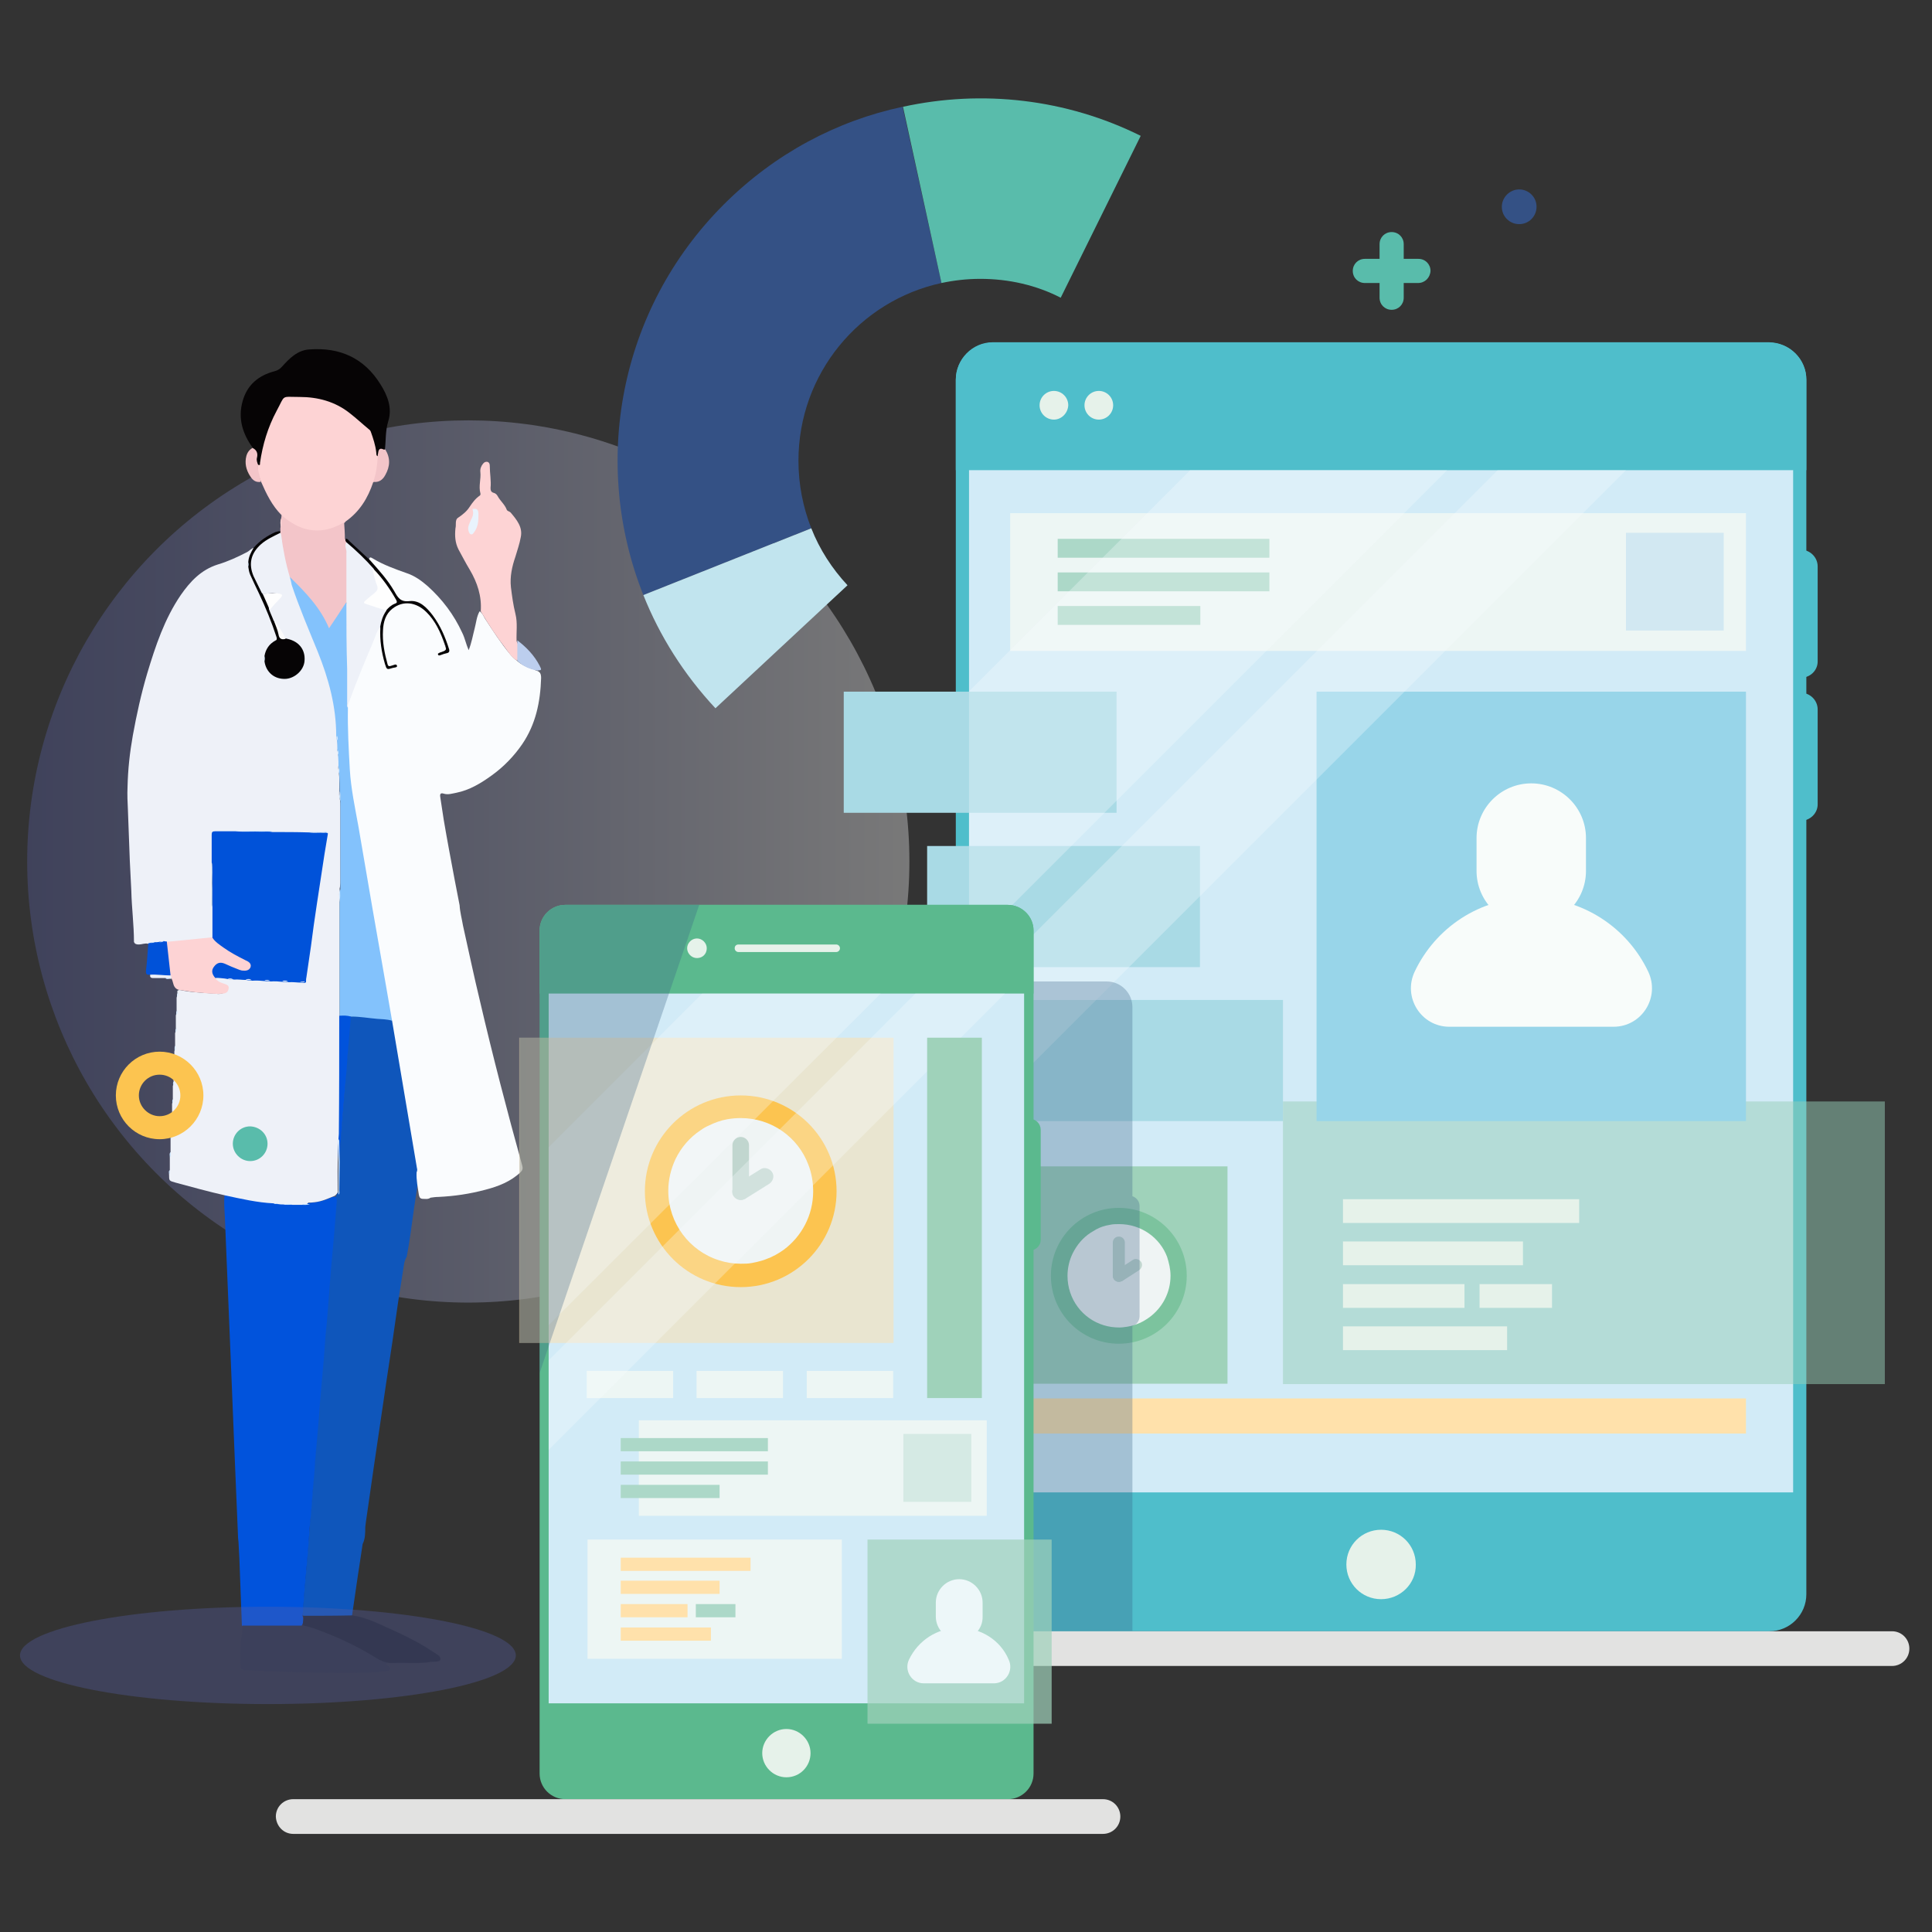 <?xml version="1.0" encoding="UTF-8"?> <!-- Generator: Adobe Illustrator 26.1.0, SVG Export Plug-In . SVG Version: 6.00 Build 0) --> <svg xmlns="http://www.w3.org/2000/svg" xmlns:xlink="http://www.w3.org/1999/xlink" id="Layer_1" x="0px" y="0px" viewBox="0 0 512 512" style="enable-background:new 0 0 512 512;" xml:space="preserve"><rect x="0" y="0" width="512" height="512" fill="#333333" stroke="none"/> <style type="text/css"> .st0{opacity:0.34;fill:url(#SVGID_1_);enable-background:new ;} .st1{fill:#0F56BB;} .st2{fill:#0153DC;} .st3{fill:#2F3133;} .st4{fill:#232526;} .st5{fill:#EEF1F8;} .st6{fill:#FAFCFE;} .st7{fill:#DDEDFD;} .st8{fill:#FDD3D4;} .st9{fill:#060405;} .st10{fill:#F3C5C9;} .st11{fill:#070506;} .st12{fill:#BCCEEE;} .st13{fill:#0052D9;} .st14{fill:#ECF0F8;} .st15{fill:#CDE6FE;} .st16{fill:#83C2FC;} .st17{fill:#FEFEFE;} .st18{fill:#FBFBFB;} .st19{fill:#BCDBFD;} .st20{fill:#E9F3FD;} .st21{opacity:0.34;fill:#575FA8;enable-background:new ;} .st22{fill:#F08789;} .st23{fill:#32388D;} .st24{opacity:0.2;fill:#020203;enable-background:new ;} .st25{fill:#F5ABAE;} .st26{fill:#FFFFFF;} .st27{fill:#212226;} .st28{fill:#444496;} .st29{fill:#A77071;} .st30{fill:#59BCAB;} .st31{fill:#FCC450;} .st32{fill:#345185;} .st33{fill:#C1E4EE;} .st34{fill:#4FBECB;} .st35{fill:#E2E2E1;} .st36{fill:#E6F2EA;} .st37{fill:#D2EBF7;} .st38{fill:#A9DAE5;} .st39{fill:#EDF6F4;} .st40{fill:#D2E8F2;} .st41{fill:#ACD8C8;} .st42{opacity:0.5;fill:#96CEB8;enable-background:new ;} .st43{fill:#9FD2BA;} .st44{fill:#7CC39E;} .st45{fill:#EFF4F4;} .st46{fill:#C1D6CF;} .st47{fill:#98D5E9;} .st48{fill:#F8FCFA;} .st49{fill:#FFE1AB;} .st50{opacity:0.3;fill:#F6FBFD;enable-background:new ;} .st51{opacity:0.3;fill:#385F82;enable-background:new ;} .st52{fill:#5BB98E;} .st53{fill:#D5EAE4;} .st54{opacity:0.5;fill:#FFE1AB;enable-background:new ;} .st55{opacity:0.7;} </style> <linearGradient id="SVGID_1_" gradientUnits="userSpaceOnUse" x1="7.238" y1="228.333" x2="240.989" y2="228.333"> <stop offset="0" style="stop-color:#575FA8"></stop> <stop offset="0.16" style="stop-color:#6C73B3"></stop> <stop offset="0.489" style="stop-color:#A1A6CF"></stop> <stop offset="0.957" style="stop-color:#F7F7FB"></stop> <stop offset="1" style="stop-color:#FFFFFF"></stop> </linearGradient> <ellipse class="st0" cx="124.1" cy="228.3" rx="116.9" ry="116.9"></ellipse> <g> <path class="st1" d="M107.1,334.9c-0.5,3.4-1.1,6.8-1.6,10.2c-1,7-2,14-3.1,21c-1.1,7.5-2.2,14.9-3.3,22.4 c-0.7,4.9-1.4,9.7-2.1,14.6c-0.1,0.5-0.1,1-0.2,1.6c0,1.5,0,3.1-0.7,4.5c-0.4,2.9-0.9,5.8-1.3,8.6c-0.5,3.4-1,6.9-1.5,10.3 c-0.3,0.4-0.8,0.4-1.2,0.4c-3.5,0-7,0-10.5,0c-0.4,0-0.7,0-1.1-0.2c-0.4-0.3-0.4-0.7-0.3-1.1c0.3-4,0.6-7.9,1-11.9 c0.3-4.2,0.7-8.5,1-12.7c0.3-4.3,0.7-8.5,1-12.8c0.3-4.3,0.7-8.5,1-12.8c0.3-4.2,0.7-8.5,1-12.7c0.3-4.1,0.7-8.2,1-12.4 c0.4-5.3,0.8-10.6,1.3-16c0.3-4.3,0.7-8.5,1-12.8c0.1-1.9,0.4-3.7,0.4-5.6c0-0.5,0.3-0.9,0.6-1.3c0.3-0.5,0.2-1,0.2-1.5 c0-2.2-0.1-4.4,0.1-6.6c0.3-1.1,0.2-2.3,0.3-3.5c0.3-5.1,0.8-10.2,1.2-15.3c0.5-6.3,0.9-12.6,1.5-18.9c0-0.4,0.1-0.8,0.3-1.1 c0.5-0.4,1.1-0.4,1.7-0.3c2.7,0.3,5.4,0.5,8.2,0.9c0.4,0.1,0.8,0.1,1.1,0.4c0.3,0.4,0.4,0.8,0.5,1.3c2.1,12.4,4.2,24.9,6.3,37.3 c0,0.2,0.1,0.4,0.1,0.7c-0.1,3.7-0.8,7.2-1.3,10.8c-0.6,4.2-1.1,8.4-1.9,12.6C107.4,333.7,107.2,334.3,107.1,334.9z"></path> <path class="st2" d="M89,317.3c0.4,0.5,0.2,1.2,0.2,1.7c-0.2,2.5-0.4,5-0.6,7.5c-0.3,3.4-0.6,6.7-0.9,10.1 c-0.2,2.1-0.3,4.3-0.5,6.4c-0.3,3.5-0.5,7.1-0.9,10.6c-0.2,2.2-0.3,4.5-0.5,6.7c-0.3,3.4-0.6,6.8-0.9,10.2 c-0.2,2.2-0.3,4.3-0.5,6.5c-0.3,3.5-0.6,7-0.9,10.5c-0.1,2.1-0.3,4.2-0.5,6.3c-0.3,3.6-0.5,7.2-0.9,10.7c-0.2,2.3-0.3,4.6-0.5,6.9 c-0.3,3.4-0.6,6.8-0.9,10.2c-0.2,2.2-0.3,4.5-0.5,6.7c0.5,0.9,0.2,1.8-0.3,2.6c-0.5,0.3-1,0.2-1.5,0.2c-4.2,0-8.4,0-12.6,0 c-0.6,0-1.2,0-1.7-0.3c-0.2-4.4-0.3-8.9-0.5-13.3c-0.1-3-0.2-5.9-0.4-8.9c0-0.3-0.1-0.6-0.1-0.9c-0.3-7.2-0.6-14.4-0.9-21.5 c-0.3-6.6-0.5-13.2-0.8-19.8c-0.3-7.3-0.6-14.5-0.9-21.8c-0.3-7.3-0.6-14.6-0.9-21.9c-0.1-2-0.3-3.9-0.1-5.9 c0.4-0.4,0.9-0.2,1.3-0.1c3.8,0.8,7.6,1.5,11.5,1.9c0.4,0.1,0.9,0.2,1.3,0.1c0.5,0,1,0,1.5,0.1c0.8,0.2,1.5,0.1,2.3,0.1 c0.8,0,1.6,0,2.4,0c0.7,0,1.4,0.1,2.1-0.1c2.1-0.2,4.2-0.6,6.1-1.6C88.4,317.2,88.7,317,89,317.3z"></path> <path class="st3" d="M64.3,430.8c5.3,0,10.6,0,15.9,0c0.9-0.2,1.7,0.1,2.5,0.3c4.7,1.5,9.2,3.7,13.6,6c1.7,0.9,3.4,1.9,5.1,2.9 c0.5,0.3,1.1,0.4,1.6,0.4c1.7,0,3.3,0,5,0c0.5,0,1-0.1,1.4,0.3c-2.3,0.2-4.7,0-7,0.1c-0.1,0.2,0,0.3,0.1,0.4c0.3,0.3,1,0.6,0.8,1.1 c-0.2,0.6-0.9,0.5-1.5,0.6c-5.3,0.6-10.7,0.5-16,0.4c-4.9-0.1-9.8-0.3-14.7-0.4c-2-0.1-4-0.3-6.1-0.3c-1,0-1.2-0.5-1.3-1.3 c-0.1-2.1,0-4.2,0.1-6.3C64.1,433.5,64.2,432.2,64.3,430.8z"></path> <path class="st4" d="M109.4,440.7c-1.7,0-3.5-0.1-5.2,0c-1.6,0.1-3-0.4-4.3-1.2c-5.3-3.3-10.9-5.9-16.8-8c-0.9-0.3-1.9-0.5-2.9-0.8 c0.1-0.8,0.2-1.6,0.2-2.5c4.3,0,8.6,0,12.9-0.1c3.1,0.4,6,1.7,8.8,3c4.5,2,8.9,4.1,12.9,6.8c0.7,0.5,1.9,1,1.7,1.9 c-0.2,0.7-1.5,0.5-2.4,0.6C112.8,440.7,111.1,440.7,109.4,440.7z"></path> <path class="st5" d="M80,319.3c-0.8,0-1.7,0-2.5,0c-0.8-0.2-1.6,0.1-2.3-0.1c-0.5,0-1,0-1.5-0.1c-0.4-0.2-0.8,0-1.2-0.2 c-4.3-0.2-8.6-1.2-12.8-2.1c-4.4-1-8.8-2.2-13.2-3.4c-1.7-0.5-1.7-0.4-1.7-2.2c0.2-0.4,0-0.8,0.2-1.1c0-1.1,0-2.3,0-3.4 c0.2-0.4-0.1-0.9,0.2-1.4c0-1.1,0-2.2,0-3.4c0.2-0.4,0-0.8,0.2-1.1c0-1.2,0-2.4,0-3.6c0.2-0.4,0-0.8,0.2-1.1c0-1.2,0-2.4,0-3.6 c0.2-0.4,0-0.8,0.2-1.1c0-1.2,0-2.4,0-3.6c0.2-0.4,0-0.8,0.2-1.1c0-1.2,0-2.4,0-3.6c0.2-0.4,0-0.8,0.2-1.1c0-1.1,0-2.3,0-3.4 c0.2-0.4-0.1-0.9,0.2-1.4c0-1.1,0-2.2,0-3.4c0.2-0.4,0-0.8,0.2-1.1c0-1.2,0-2.4,0-3.6c0.2-0.4,0-0.8,0.2-1.1c0-1.2,0-2.4,0-3.6 c0.2-0.4,0-0.8,0.2-1.1c0-0.2,0-0.5,0-0.7c0.4-0.4,0.9-0.2,1.4-0.1c3.1,0.6,6.3,0.6,9.4,0.9c0.3,0,0.6,0,0.9-0.1 c0.5-0.1,1-0.3,1.1-1c0.1-0.7-0.5-0.9-1-1.1c-0.6-0.2-1.2-0.5-1.7-0.9c-0.3-0.3-0.7-0.5-0.4-1c1-0.4,2.1-0.2,3.2-0.1 c0.5,0.2,1,0.2,1.6,0.1c1.1,0,2.1-0.1,3.2,0.1c0.5,0.2,1,0.2,1.6,0.1c1.1,0,2.3-0.1,3.4,0.1c0.5,0.2,1,0.2,1.6,0.1 c1.1,0,2.1-0.1,3.2,0.1c0.5,0.2,1,0.2,1.5,0.1c1,0,2-0.1,3.1,0.1c0.4,0,0.9,0.5,1.3-0.2c1-6.5,2-13,2.9-19.5 c0.9-5.9,1.8-11.8,2.6-17.7c0.1-0.5,0.2-1,0-1.4c-0.5-0.5-1.1-0.2-1.7-0.2c-0.9,0-1.8,0-2.8,0c-3.2,0-6.4,0.1-9.5-0.1 c-0.8-0.3-1.6-0.2-2.4-0.2c-2.4,0-4.8,0-7.3,0c-1.6,0-3.2,0-4.8,0c-0.9,0-1.2,0.3-1.2,1.2c0,2.3,0,4.6,0,6.8c-0.1,3.6,0,7.2,0,10.8 c0,0.4,0.1,0.7,0.2,1.1c0.1,2.6,0.3,5.2-0.1,7.8c-0.3,0.4-0.7,0.5-1.1,0.5c-3.6,0.3-7.2,0.8-10.9,1c-0.3,0-0.6,0-1,0 c-0.4,0-0.8,0-1.2,0.1c-0.4,0.1-0.8,0.1-1.2,0.1c-0.4,0-0.8,0-1.2,0.1c-0.2,0-0.3,0-0.5-0.1c-0.8-0.2-1.6,0.2-2.4,0.2 c-0.6,0-1.1-0.1-1.3-0.7c0-4.5-0.6-9-0.7-13.5c-0.1-2.7-0.3-5.3-0.4-8c-0.2-4.5-0.3-8.9-0.5-13.4c-0.1-2.1-0.2-4.1-0.1-6.2 c0.1-4.6,0.6-9.1,1.4-13.6c1-5.5,2.2-11,3.8-16.4c2.2-7.3,4.6-14.5,8.9-20.8c2.5-3.6,5.4-6.7,9.8-8.1c2.7-0.8,5.3-2,7.8-3.3 c0.6-0.3,1-0.9,1.7-1.1c0.2,0.4-0.1,0.7-0.3,1c-0.4,0.8-0.7,1.7-0.9,2.6c-0.2,0.5-0.2,1,0,1.4c0.1,1.3,0.6,2.5,1.2,3.6 c2.3,4.7,4.6,9.5,6.2,14.6c0.3,0.8,0.2,1.3-0.6,1.7c-1.4,0.7-2.1,2-2.4,3.5c-0.2,0.5-0.2,1.1,0,1.6c0.6,4.3,5.5,5.3,8,3.2 c3.3-2.7,2.3-7-1.1-8.6c-0.5-0.3-1.1-0.3-1.7-0.6c-1.1-1.4-2-2.9-2.8-4.4c-0.1-0.2-0.2-0.3-0.4-0.2c-0.7-1-1.1-2-1.3-3.2 c0.6-0.9,1.3-1.7,2.1-2.5c0.3-0.4,1-0.7,0.7-1.3c-0.2-0.4-0.9-0.3-1.3-0.4c-0.8-0.1-1.6,0.2-2.5,0.1c-0.3,0-0.5,0-0.8-0.1 c-1.8-2.7-3.5-5.5-3.1-8.9c0.2-1.7,1.1-3,2.3-4.1c1.7-1.5,3.5-2.9,5.8-3.3c0.6,0.5,0.4,1.3,0.5,1.9c0.5,3.3,1.2,6.6,2.1,9.8 c0.7,3,1.9,5.9,3,8.7c2.1,5.2,4.2,10.4,6.2,15.6c1.1,3,1.8,6.1,2.6,9.2c0.3,1.2,0.2,2.5,0.3,3.8c0.1,1.6,0.4,3.1,0.3,4.7 c0,0.4,0,0.9,0.1,1.3c0.1,0.8,0.1,1.7,0.1,2.5c-0.1,0.5,0,0.9,0.1,1.3c0.2,1.1,0.1,2.1,0.1,3.2c-0.1,0.6,0,1.2,0.1,1.8 c0.2,1.5,0.1,3,0.1,4.6c0,0.9-0.1,1.8,0.2,2.7c0.1,0.6,0.1,1.2,0.1,1.8c0,6.5,0,12.9,0,19.4c0,0.6,0,1.2-0.1,1.8 c-0.3,1.3-0.2,2.6-0.1,3.8c0,9.7,0,19.4,0,29.2c0,0.3,0,0.5,0,0.8c0.1,4.1,0,8.3,0,12.4c0,6.4,0,12.7,0,19.1c0,0.4,0,0.8-0.1,1.2 c-0.3,1.3-0.2,2.7-0.3,4c-0.2,3.3-0.1,6.6-0.1,9.9c0,0.3,0.1,0.5-0.1,0.8c-0.2,0.2-0.4,0.5-0.7,0.7c-1.7,0.7-3.4,1.5-5.3,1.7 c-0.6,0.1-1.1,0.1-1.7,0.1C81.4,319.3,80.7,319.1,80,319.3z"></path> <path class="st6" d="M110.5,309.6c-2.2-13-4.4-26.1-6.6-39.1c-0.4-0.5-0.5-1.1-0.6-1.7c-2.3-13.3-4.6-26.6-6.9-39.9 c-1.1-6.2-2.1-12.3-3.2-18.4c-0.5-3-0.7-6-0.8-9c-0.3-4.6-0.5-9.2-0.4-13.7c0-1.3,0.5-2.6,1-3.8c2.1-5.6,4.5-11.2,6.8-16.7 c0.1-0.3,0.3-0.7,0.5-1c0.2-0.2,0.4-0.3,0.5,0c0.4,1.5,0.1,3.1,0.3,4.6c0.3,1.6,0.5,3.1,0.9,4.6c0.4,1.6,0.5,1.6,2.1,1.1 c-0.5,0-0.9,0.2-1.4,0c-0.4-0.2-0.5-0.7-0.7-1.1c-0.9-3.3-1.5-6.7-0.9-10.1c0.7-3.3,2.7-5.3,6-5.7c1.8-0.2,3.4,0.3,4.8,1.4 c3.3,2.8,5,6.5,6.2,10.5c0.4,1.1-0.7,1.2-1.5,1.6c0.4-0.1,0.7-0.2,1-0.2c0.8-0.2,1-0.6,0.7-1.3c-1.2-3.4-2.6-6.8-5.1-9.5 c-1.7-1.8-3.8-2.9-6.5-2.5c-0.8,0.1-1.3-0.1-1.7-0.8c-1.8-3.3-4.1-6.3-6.7-9.1c-0.3-0.3-0.6-0.7-0.5-1.2c0-0.9,0.2-1.1,1-0.6 c2.8,1.7,5.9,2.8,9,3.9c2.1,0.7,3.9,2,5.5,3.4c3.9,3.5,7,7.6,9.2,12.4c0.7,1.4,1,3,1.7,4.6c0.8-2,1.1-3.9,1.6-5.8 c0.4-1.5,0.5-3.1,1.3-4.5c0.7,0.4,1,1.2,1.4,1.9c2.1,3.2,4.2,6.5,6.7,9.5c0.5,0.6,1.1,1.2,1.8,1.7c1.1,1,2.4,1.6,3.8,2.1 c0.4,0.1,0.9,0.2,1.2,0.5c1.2,0.2,1.4,1,1.4,2c-0.2,6.3-1.4,12.2-5,17.5c-2.2,3.2-4.9,6-8.1,8.3c-2.9,2.1-5.9,3.9-9.4,4.6 c-1.1,0.2-2.2,0.6-3.4,0.2c-1-0.3-0.9,0.5-0.8,1.1c0.3,2,0.6,3.9,0.9,5.9c0.9,5.3,1.9,10.6,2.9,15.9c0.4,2.2,0.9,4.5,1.3,6.7 c0.1,1.8,0.6,3.6,0.9,5.4c1.5,6.7,2.9,13.4,4.5,20c3.4,14.6,7.2,29.2,11.2,43.6c0.2,0.7,0.1,1.2-0.4,1.7c-2.6,2.5-5.9,3.8-9.4,4.7 c-4.1,1.1-8.2,1.7-12.4,1.9c-0.7,0-1.4,0.1-2.1,0.2c-0.7,0.5-1.4,0.3-2.2,0.3c-0.7-0.1-0.8-0.6-0.9-1.1c-0.3-2-0.7-3.9-0.6-5.9 C110.6,310.2,110.6,309.9,110.5,309.6z"></path> <path class="st7" d="M-97.6-7.2c-0.1-1.1,0.4-1.9,1.1-2.6c10.6-10.6,21.1-21.1,31.7-31.7c1.6-1.6,3.5-1.6,5.1,0.1 c9.3,9.3,18.5,18.5,27.8,27.8c1.3,1.3,2.5,2.7,3.9,3.9c1.6,1.4,1.5,3.6,0,5.1C-38.6,5.9-49.1,16.5-59.7,27c-1.7,1.7-3.5,1.7-5.1,0 C-75.4,16.5-86,5.8-96.7-4.8C-97.3-5.4-97.7-6.2-97.6-7.2z"></path> <path class="st8" d="M74.6,136.5c-2.5-2.5-4-5.6-5.4-8.8c-0.6-1.5-1.2-2.9-0.9-4.6c0.4-0.3,0.4-0.7,0.4-1.1 c0.9-5.5,2.7-10.7,5.5-15.5c0.5-0.9,1.1-1.5,2.2-1.5c4.3-0.3,8.5,0.2,12.5,1.9c3,1.3,5.2,3.6,7.7,5.5c2.4,1.8,2.8,4.4,3.3,7 c0.1,0.5,0.2,1.1,0.4,1.6c0.2,2-0.3,4-0.8,6c-0.1,0.3-0.3,0.6-0.6,0.8c-1.4,4.2-3.6,7.8-7.3,10.4c-0.1,0.1-0.2,0.3-0.4,0.4 c-0.3,0.4-0.7,0.6-1.1,0.8c-4.8,2.5-10.5,1.8-14.8-1.7C75.1,137.3,74.8,136.9,74.6,136.5z"></path> <path class="st9" d="M100.1,120.9c-0.5-0.2-0.3-0.7-0.4-1.1c-0.2-1.8-0.8-3.6-1.4-5.3c-0.1-0.3-0.2-0.5-0.5-0.7 c-1.7-1.4-3.3-2.9-5.1-4.3c-3.9-3.1-8.5-4.3-13.3-4.3c-5.1,0-3.7-0.7-6.1,3.7c-2.3,4.3-3.7,8.9-4.4,13.8c0,0.2,0.1,0.7-0.4,0.5 c-0.5-0.2-0.7-0.8-0.6-1.2c0.3-1.3-0.2-2.3-0.9-3.3c-2.7-3.7-4-7.8-2.7-12.4c1.2-4.3,4.2-6.8,8.4-7.9c0.8-0.2,1.5-0.6,2-1.2 c2-2.2,4.1-4.4,7.3-4.6c8.1-0.6,14.5,2.3,18.8,9.2c1.9,3,3.2,6.3,2.1,9.8c-0.8,2.6-0.6,5.1-0.9,7.6c0,0,0,0.1-0.1,0.1 C100.9,119.1,100.4,119.9,100.1,120.9z"></path> <path class="st8" d="M137.1,175.1c-1.5-0.8-2.3-2.2-3.2-3.4c-2.4-3.1-4.5-6.3-6.5-9.7c0.3-4-0.9-7.6-2.9-11c-1.1-1.8-2-3.6-3-5.4 c-0.9-1.8-1-3.6-0.8-5.6c0.1-0.4,0.1-0.9,0.1-1.3c0-0.6,0.1-1.2,0.6-1.5c1.2-0.8,2.3-1.7,3-2.8c0.8-1.2,1.6-2.3,2.8-3.1 c0.1-0.1,0.2-0.4,0.1-0.6c-0.5-1.9,0.2-3.7,0-5.6c-0.1-0.8,0.2-1.6,0.7-2.2c0.3-0.4,0.7-0.6,1.2-0.5c0.5,0.2,0.6,0.6,0.6,1.1 c0,2,0.4,3.9,0.2,5.8c0,0.6,0.1,1.1,0.8,1.3c0.5,0.1,0.9,0.5,1.1,0.9c0.7,1.3,1.9,2.2,2.4,3.6c0.2,0.4,0.7,0.4,1,0.7 c1.6,1.9,3.3,3.9,2.7,6.6c-0.3,1.7-0.9,3.4-1.4,5.1c-0.9,2.6-1.5,5.3-1.2,8.1c0.3,2.4,0.6,4.7,1.2,7.1c0.6,2.4,0.2,4.8,0.3,7.2 C137.7,171.5,137.8,173.3,137.1,175.1z"></path> <path class="st10" d="M74.6,136.5c1.8,1.6,3.8,2.9,6.1,3.6c3.1,0.9,6,0.5,8.8-0.8c0.6-0.2,1.1-0.7,1.7-0.8c0.1,1.4,0.2,2.9,0.2,4.3 c0.3,0.3,0.4,0.7,0.4,1.1c0.4,5.1,0.2,10.3,0.2,15.4c-0.3,1.1-1,1.8-1.6,2.7c-0.8,1.4-1.8,2.8-2.7,4.2c-0.5,0.8-0.8,0.7-1.1-0.1 c-1.1-3.2-3.3-5.6-5.3-8.2c-1.4-1.8-3.3-3.1-4.5-5c-1.1-3.7-1.8-7.4-2.3-11.2c0-0.2-0.1-0.3-0.2-0.5c-0.1-0.1-0.2-0.3,0-0.4 c0-0.3,0-0.6,0-0.9c0.3-0.8-0.1-1.7,0.2-2.5C74.6,137.1,74.6,136.8,74.6,136.5z"></path> <path class="st9" d="M74.3,140.8c0,0.1,0,0.3,0,0.4c-1.8,0.9-3.6,1.7-5.1,3c-2.7,2.4-3.4,5.2-2,8.5c0.7,1.5,1.5,3,2.2,4.5 c1,1.3,1.7,2.7,1.9,4.3c0.4,1.1,0.9,2.1,1.3,3.2c0.6,0.7,0.8,1.6,1.1,2.4c0.3,1,0.6,2,1.9,2.1c3.4,0.5,5.4,2.8,5.1,6 c-0.2,2.4-2.5,4.5-4.9,4.7c-3.1,0.2-5.3-1.8-5.7-4.6c-0.1-0.5-0.1-1,0-1.5c0.3-1.7,1.2-3.1,2.8-4c0.5-0.2,0.5-0.4,0.4-0.9 c-1.3-4-2.9-7.9-4.7-11.7c-0.8-1.6-1.5-3.2-2.3-4.9c-0.3-0.7-0.4-1.4-0.5-2.1c-0.1-0.4-0.1-0.9,0-1.3c0.1-1.4,0.7-2.5,1.4-3.7 c1.6-1.9,3.6-3.2,5.8-4.2C73.5,140.9,73.9,140.7,74.3,140.8z"></path> <path class="st11" d="M91.8,143.7c-0.2-0.3-0.4-0.5-0.2-0.9c0.5-0.1,0.7,0.3,1,0.6c1.8,1.7,3.7,3.4,5.5,5.1 c2.3,2.6,4.6,5.1,6.4,8.2c0.9,1.6,1.6,2.9,4,2.6c2.7-0.3,4.6,1.7,6.2,3.8c2,2.7,3.3,5.7,4.3,8.9c0.2,0.6,0,1-0.6,1.1 c-0.5,0.1-1.1,0.3-1.6,0.5c-0.3,0.1-0.6,0.2-0.7-0.1c-0.2-0.4,0.3-0.4,0.5-0.6c0,0,0.1,0,0.1,0c1.7-0.6,1.8-0.6,1.1-2.4 c-1.1-3-2.4-5.9-4.7-8.2c-2.8-2.8-6.3-3.2-9.1-1c-1.8,1.4-2.4,3.5-2.5,5.7c-0.2,3.1,0.4,6.1,1.2,9c0.2,0.8,0.7,0.5,1.1,0.4 c0.5-0.1,1.2-0.6,1.4,0c0.2,0.5-0.7,0.5-1.1,0.6c-1.6,0.5-1.6,0.5-2.1-1.1c-0.9-3.1-1.4-6.3-1.2-9.6c-0.1-1.7,0.5-3.2,1.5-4.6 c0.5-0.7,1.2-1.4,2-1.7c0.9-0.3,0.7-0.7,0.3-1.3c-1.4-2.5-3-4.8-5-7c-0.2-0.2-0.4-0.5-0.6-0.8c-2.1-2.1-4.1-4.3-6.4-6.3 C92.1,144.4,91.8,144.1,91.8,143.7z"></path> <path class="st12" d="M137.1,175.1c0-1.8,0-3.6,0-5.4c2.4,1.8,4.5,4,5.9,6.7c0.6,1.2,0.6,1.2-0.7,1.3 C140.3,177.3,138.6,176.6,137.1,175.1z"></path> <path class="st10" d="M66.9,118.7c1.1,0.5,1.5,1.4,1.2,2.6c-0.2,0.7,0.1,1.3,0.3,1.9c-0.2,1.2,0.3,2.3,0.5,3.4 c0.1,0.4,0.2,0.7,0.2,1.1c-1.3,0.2-2.1-0.4-2.8-1.5c-1.1-1.7-1.5-3.5-1-5.4C65.6,119.8,66.1,119.2,66.9,118.7z"></path> <path class="st10" d="M100.1,120.9c0-0.3,0-0.5,0.1-0.8c0.1-0.9,0.4-1.5,1.4-1c0.1,0.1,0.4,0,0.5,0c1.4,2.3,1.3,4.5,0,6.8 c-0.7,1.3-1.7,2-3.2,1.8C99.7,125.5,100,123.2,100.1,120.9z"></path> <path class="st8" d="M74.6,137.4c-0.1,0.8,0.2,1.7-0.2,2.5C74.4,139.1,74.1,138.2,74.6,137.4z"></path> <path class="st8" d="M57,259.1c0.5,0.9,1.4,1.3,2.4,1.6c0.6,0.2,1.3,0.4,1.2,1.2c-0.1,0.7-0.4,1.3-1.4,1.4c-1.9,0.2-3.8,0-5.7-0.2 c-2.1-0.1-4.1-0.5-6.2-0.8c-1.5-0.5-1.3-1.9-1.8-2.9c-0.3-0.3-0.4-0.7-0.5-1c-0.5-2.5-0.6-4.9-1-7.4c-0.1-0.5-0.1-1,0.2-1.4 c4-0.4,8-0.8,12.1-1.2c0.3,0,0.5,0.2,0.7,0.4c2.2,2.1,4.8,3.6,7.5,5c0.6,0.3,1.2,0.6,1.7,1.1c0.9,1,0.6,2.2-0.7,2.5 c-0.7,0.2-1.4,0.1-2.1-0.1c-1.2-0.4-2.4-0.9-3.6-1.4c-0.9-0.4-1.8-0.5-2.6,0.3c-0.8,0.8-0.8,1.7-0.3,2.6C57,258.8,57,259,57,259.1z "></path> <path class="st13" d="M44.2,249.5c0.3,3,0.7,6,1,9c-0.1,0.1-0.2,0.2-0.3,0.2c-1.7,0.1-3.5,0.1-5.2-0.4c-0.9,0.1-1.1-0.2-1-1.2 c0.3-2.4,0.4-4.8,0.6-7.1c0.1,0,0.3-0.1,0.4-0.1c0.4-0.2,0.8,0,1.2-0.2c0.4,0,0.9,0,1.3-0.1c0.4-0.2,0.8,0,1.2-0.2 C43.7,249.5,43.9,249.5,44.2,249.5z"></path> <path class="st14" d="M39.8,258.3c1.8-0.1,3.6,0.2,5.4,0.2c0.3,0.2,0.2,0.6,0.2,0.9c-0.1,0-0.3,0-0.4,0c-0.4-0.2-0.8,0-1.1-0.2 c-1.1,0-2.2,0-3.3,0C39.9,259.2,39.7,258.9,39.8,258.3z"></path> <path class="st15" d="M46.5,277.1c0,0.5,0.2,1-0.2,1.4C46.4,278,46.2,277.5,46.5,277.1z"></path> <path class="st15" d="M45.2,305.3c0,0.5,0.2,1-0.2,1.4C45,306.2,44.8,305.7,45.2,305.3z"></path> <path class="st15" d="M46.1,286.6c0,0.4,0.1,0.8-0.2,1.1C45.9,287.3,45.7,286.9,46.1,286.6z"></path> <path class="st15" d="M45.9,291.3c0,0.4,0.1,0.8-0.2,1.1C45.7,292.1,45.5,291.6,45.9,291.3z"></path> <path class="st15" d="M45.4,300.8c0,0.4,0.1,0.8-0.2,1.1C45.2,301.5,45.1,301.1,45.4,300.8z"></path> <path class="st15" d="M47,267.8c0,0.4,0.1,0.8-0.2,1.1C46.8,268.6,46.6,268.1,47,267.8z"></path> <path class="st15" d="M45,310.1c0,0.4,0.1,0.8-0.2,1.1C44.8,310.8,44.6,310.4,45,310.1z"></path> <path class="st15" d="M43.8,259.2c0.4,0,0.8-0.1,1.1,0.2C44.6,259.4,44.2,259.6,43.8,259.2z"></path> <path class="st15" d="M46.8,272.5c0,0.4,0.1,0.8-0.2,1.1C46.6,273.3,46.4,272.9,46.8,272.5z"></path> <path class="st15" d="M47.2,263c0,0.4,0.1,0.8-0.2,1.1C47.1,263.8,46.9,263.4,47.2,263z"></path> <path class="st15" d="M46.3,281.8c0,0.4,0.1,0.8-0.2,1.1C46.1,282.6,46,282.1,46.3,281.8z"></path> <path class="st15" d="M45.6,296c0,0.4,0.1,0.8-0.2,1.1C45.5,296.8,45.3,296.4,45.6,296z"></path> <path class="st16" d="M76.8,152.9c4.1,4,8.1,8.1,10.4,13.6c1.5-2.2,3-4.5,4.5-6.8c0.4,0.4,0.4,1,0.4,1.5 c-0.1,7.6,0.3,15.3,0.3,22.9c0,1.2-0.5,2.3-0.2,3.5c-0.1,5.5,0.2,10.9,0.5,16.3c0.3,5.1,1.4,10.2,2.3,15.2 c1.2,7.2,2.5,14.4,3.7,21.6c1.2,6.7,2.3,13.3,3.5,20c0.6,3.3,1.1,6.5,1.7,9.8c-1.3-0.4-2.7-0.4-4-0.5c-2.3-0.2-4.5-0.6-6.8-0.6 c-1.1,0.2-2.1,0.3-3.1-0.2c0-10,0-20,0-30c0.2-1.2-0.1-2.4,0.2-3.6c0-7.8,0-15.5,0-23.3c-0.2-0.8,0.1-1.7-0.2-2.5 c0-1.6,0-3.1-0.1-4.7c-0.2-0.5,0.1-1.1-0.2-1.6c0-1.1,0-2.2-0.1-3.4c-0.2-0.4,0-0.8-0.2-1.2c0-0.9,0-1.8-0.1-2.7 c-0.2-0.4,0-0.8-0.2-1.2c0-7.8-2-15.1-4.9-22.3c-2.4-5.9-4.9-11.7-6.9-17.7C77.2,154.3,77,153.6,76.8,152.9z"></path> <path class="st2" d="M89.9,269.2c1.1-0.1,2.1-0.1,3.1,0.2c-0.3,3.5-0.6,7-0.9,10.5c-0.1,2.1-0.3,4.3-0.5,6.4 c-0.3,3.6-0.6,7.2-0.9,10.8c-0.2,2.2-0.3,4.5-0.5,6.7c-0.1,1.4-0.1,2.8-0.4,4.2c-0.3-2-0.1-4.1-0.1-6.1c0-0.5,0.1-0.9,0.1-1.4 C89.9,290.1,89.9,279.6,89.9,269.2z"></path> <path class="st15" d="M89.9,301.9c0,2,0.1,4.1,0.1,6.1c0,2.5-0.1,5-0.1,7.5c0,0.4,0.2,0.7-0.2,1.1c0-4.6,0-9.1,0-13.7 C89.7,302.6,89.6,302.2,89.9,301.9z"></path> <path class="st15" d="M75.2,319.1c0.8,0,1.6-0.2,2.3,0.1C76.7,319.3,75.9,319.4,75.2,319.1z"></path> <path class="st15" d="M80,319.3c0.7-0.4,1.4-0.2,2.1-0.2C81.4,319.4,80.7,319.3,80,319.3z"></path> <path class="st15" d="M72.5,318.9c0.4,0,0.8-0.1,1.2,0.2C73.3,319.1,72.9,319.1,72.5,318.9z"></path> <path class="st13" d="M57,259.1c-0.9-1-1-2-0.3-2.9c0.8-1.1,1.7-1.3,2.9-0.8c1.1,0.5,2.2,1,3.3,1.4c0.4,0.2,0.8,0.3,1.2,0.4 c0.9,0.1,1.9,0.1,2.3-0.9c0.3-1-0.6-1.5-1.3-1.8c-2-1-4.1-2.1-5.9-3.4c-1.1-0.8-2.2-1.5-2.9-2.6c0-2.6,0-5.3,0-7.9 c-0.1-3.6,0-7.1-0.1-10.7c0-0.4,0.1-0.9-0.1-1.3c0-2.5,0-5,0-7.4c0-0.7,0.2-0.9,0.9-0.9c1.8,0,3.6,0,5.4,0c2.3,0.2,4.6,0,7,0.1 c0.9,0,1.9-0.1,2.8,0.1c3.2,0,6.4,0,9.7,0.1c1.3,0.2,2.7,0,4,0.1c0.3,0,0.7-0.2,1,0.2c-0.3,1.8-0.6,3.6-0.9,5.4 c-0.7,4.4-1.3,8.7-2,13.1c-0.6,3.8-1.1,7.6-1.6,11.4c-0.4,2.7-0.8,5.5-1.2,8.2c-0.1,0.4-0.1,0.9-0.1,1.3c-0.4,0.3-0.9,0.2-1.3,0.1 c-1.1,0-2.2-0.2-3.3-0.1c-0.5-0.2-1,0-1.5-0.1c-1.1-0.1-2.2-0.2-3.3-0.1c-0.5-0.2-1,0-1.4-0.1c-1.2-0.1-2.3-0.2-3.5-0.1 c-0.5-0.2-1,0-1.5-0.2c-1.1,0-2.2-0.2-3.3-0.1c-0.5-0.2-1,0-1.4-0.1C59.2,259.2,58.1,259.2,57,259.1z"></path> <path class="st17" d="M71.5,161.6c-0.6-1.4-1.3-2.9-1.9-4.3c1.4,0.1,2.9-0.3,4.3,0c0.9,0.2,1.1,0.4,0.5,1.1 C73.4,159.4,72.4,160.5,71.5,161.6z"></path> <path class="st18" d="M75.7,169.3c-1.1,0.3-1.7,0-1.9-1.2c-0.2-1.1-0.7-2.2-1.1-3.3c0.1-0.1,0.1-0.4,0.2-0.2 C73.8,166.1,75,167.6,75.7,169.3z"></path> <path class="st15" d="M56.1,228.4c0.3,1.9,0.1,3.7,0.1,5.6c0.1,2.1,0,4.3,0,6.4c-0.1-0.2-0.2-0.3-0.2-0.5 C56.1,236.1,56.1,232.2,56.1,228.4z"></path> <path class="st15" d="M72.1,220.3c-3.3,0-6.5,0.1-9.8-0.2c3,0,6.1,0,9.1,0C71.7,220.1,71.9,220.1,72.1,220.3z"></path> <path class="st15" d="M86.7,220.7c-1.2-0.4-2.4-0.1-3.6-0.2c-0.5,0-1,0.1-1.4-0.1c1.4,0,2.8,0,4.1,0 C86.2,220.3,86.6,220.2,86.7,220.7z"></path> <path class="st15" d="M90.1,235.5c0,1.2,0.2,2.4-0.2,3.6C90,237.9,89.7,236.7,90.1,235.5z"></path> <path class="st15" d="M90,209.7c0.4,0.8,0.1,1.7,0.2,2.5C89.7,211.4,90,210.5,90,209.7z"></path> <path class="st15" d="M70.2,173.8c0,0.5,0,1,0,1.5C70,174.8,70,174.3,70.2,173.8z"></path> <path class="st15" d="M89.7,203.4c0.4,0.5,0.2,1.1,0.2,1.6C89.5,204.5,89.8,203.9,89.7,203.4z"></path> <path class="st5" d="M65.1,259.5c0.5,0,1-0.2,1.5,0.2C66.1,259.6,65.5,259.8,65.1,259.5z"></path> <path class="st15" d="M65.9,148.9c0,0.4,0,0.9,0,1.3C65.7,149.8,65.7,149.4,65.9,148.9z"></path> <path class="st5" d="M60.3,259.3c0.5,0,1-0.1,1.4,0.1C61.3,259.4,60.8,259.6,60.3,259.3z"></path> <path class="st5" d="M70.1,259.7c0.5,0,1-0.1,1.4,0.1C71,259.8,70.5,260,70.1,259.7z"></path> <path class="st5" d="M74.8,259.9c0.5,0,1-0.1,1.5,0.1C75.8,260.1,75.3,260.3,74.8,259.9z"></path> <path class="st5" d="M79.5,260.2c0.4,0,0.9-0.1,1.3-0.1C80.5,260.5,80,260.4,79.5,260.2z"></path> <path class="st15" d="M43.4,249.5c-0.4,0.2-0.8,0.2-1.2,0.2C42.6,249.4,43,249.5,43.4,249.5z"></path> <path class="st15" d="M89.3,195c0.3,0.4,0.2,0.8,0.2,1.2C89.1,195.8,89.3,195.4,89.3,195z"></path> <path class="st15" d="M89.5,198.8c0.3,0.4,0.2,0.8,0.2,1.2C89.3,199.6,89.5,199.2,89.5,198.8z"></path> <path class="st15" d="M41,249.7c-0.4,0.2-0.8,0.2-1.2,0.2C40.1,249.6,40.6,249.7,41,249.7z"></path> <path class="st5" d="M92.2,187.6c-0.3-0.4-0.2-0.8-0.2-1.2c0-3,0-6.1,0-9.1c-0.2-5.8-0.2-11.7-0.2-17.5c0-4.5,0-9.1,0-13.6 c0-0.8-0.6-1.7,0-2.5c2.6,2.2,5,4.5,7.2,7c0.3,1.5,0.7,3,1.2,4.5c0.3,0.8,0.1,1.5-0.6,2c-0.6,0.5-1.2,1-1.7,1.4 c-0.3,0.3-0.8,0.5-0.8,0.9c0,0.5,0.6,0.4,1,0.6c1.1,0.4,2.3,0.8,3.4,1.2c0.3,0.1,0.7,0.2,0.9,0.5c-1,1.4-1.4,2.9-1.7,4.5 c-1,1.1-1.2,2.5-1.8,3.8c-2.2,5.2-4.4,10.4-6.3,15.7C92.3,186.4,92.1,187,92.2,187.6z"></path> <path class="st19" d="M-72.2-11.3c1.7,0,3.3,0,5,0c0.8,0,1-0.2,1-1c0-3.3,0-6.6,0-9.8c0-0.9,0.2-1.2,1.1-1.2c1.9,0.1,3.8,0.1,5.8,0 c1,0,1.3,0.4,1.3,1.3c0,3.2,0,6.4,0,9.6c0,0.8,0.2,1.1,1.1,1.1c3.2,0,6.4,0,9.6,0c1,0,1.4,0.3,1.3,1.3c-0.1,1.9,0,3.8,0,5.6 c0,0.9-0.3,1.3-1.3,1.2c-3.1,0-6.2,0-9.3,0c-1.4,0-1.4,0-1.4,1.5c0,3.1,0,6.2,0,9.3c0,0.9-0.3,1.3-1.2,1.2c-1.9-0.1-3.8-0.1-5.8,0 c-0.9,0-1.2-0.3-1.2-1.2c0-3.2,0-6.5,0-9.7c0-0.8-0.2-1.1-1.1-1.1c-3.2,0-6.4,0-9.6,0c-1,0-1.4-0.2-1.3-1.3c0.1-2,0-4,0-6 c0-0.7,0.2-0.9,0.9-0.9C-75.6-11.2-73.9-11.3-72.2-11.3z"></path> <path class="st20" d="M125.2,134.9c1.4-0.3,1.6,0.4,1.6,1.5c0,1.7-0.1,3.3-1.2,4.7c-0.2,0.3-0.4,0.6-0.8,0.5 c-0.3-0.1-0.5-0.4-0.6-0.8c-0.4-1.1,0.2-2,0.6-3C125.3,136.9,125.6,136,125.2,134.9z"></path> <path class="st17" d="M102.3,161.8c-1.8-0.6-3.7-1.2-5.5-1.8c-0.5-0.2-0.4-0.4-0.1-0.7c0.8-0.7,1.6-1.4,2.5-2.1 c0.7-0.6,1.1-1.1,0.7-2.1c-0.5-1.1-0.7-2.4-1-3.5c-0.1-0.3-0.2-0.6,0.1-0.8c2.4,2.5,4.3,5.2,6,8.2c0.3,0.6,0.2,0.8-0.4,1 C103.6,160.4,102.9,161.1,102.3,161.8z"></path> </g> <g> <g> <ellipse class="st21" cx="-235.6" cy="469.1" rx="73.1" ry="14.3"></ellipse> <g> <path class="st22" d="M-227.6,443.3l-1.5,24.4h43.6c0,0-17.8-11.9-25.7-15.7l-0.9-8.6L-227.6,443.3L-227.6,443.3z"></path> <path class="st23" d="M-214.1,249.7l2.9,200.2h-17.2c0,0-19-78.4-9.7-101.3l-16.6-98.9H-214.1z"></path> <path class="st24" d="M-214.1,249.7h-40.5l16.6,98.9c-3.2,7.9-3.1,22.5-1.5,38.2l27.9,34.1L-214.1,249.7z"></path> <path class="st22" d="M-273.6,446.5l-6.7,24.4h47.6c0,0-20.1-11.9-28.1-15.7l1.5-8.6L-273.6,446.5L-273.6,446.5z"></path> <path class="st23" d="M-212.9,247.2l-16.9,100.4l-28.5,102.3h-17.1c0,0,5.5-98.2,23.1-108.4l-13.9-94.2L-212.9,247.2 L-212.9,247.2z"></path> <polygon class="st24" points="-214,254.1 -212.9,247.2 -266.2,247.2 -265,255.4 -213.9,261.9 "></polygon> <path class="st25" d="M-185.4,177.9c0,0,10.6-17.1,27.1-21l-6.5,7.8c0,0,3.1,8.1-0.8,12.2c-3.9,4.1-10.2,4.4-10.2,4.4l-4.4,4.9 L-185.4,177.9z"></path> <path class="st26" d="M-227.3,163.9l14.5,29.6l28.4-19.2l7.1,10.9c0,0-24.7,46.4-35.6,43c-10.9-3.4-20.3-27.9-20.3-27.9 L-227.3,163.9z"></path> <path class="st24" d="M-212.9,193.5l-14.5-29.6l-5.8,36.4c0,0,9.4,24.5,20.3,27.9c0.3,0.1,0.5,0.1,0.8,0.1L-199,184L-212.9,193.5 z"></path> <path class="st25" d="M-216.3,94c0,0,1.7,15.1,3.4,18.8h-4.7c0,0,0.4,14.5-2.6,16.3c-2.1,1.3-8.2,0-9.6,1.7 c-1.4,1.7-3.5,13.8-3.5,13.8l-18.9-1.6l1.9-16.9c0,0-10.6-12.7-7.4-28.3C-254.5,82.2-219.1,79.5-216.3,94z"></path> <path class="st24" d="M-239.9,119.2l-14.9-0.8c2.2,4.7,4.6,7.6,4.6,7.6l-1.9,16.9l18.9,1.6c0,0,2.1-12.1,3.5-13.8 c0.5-0.6,1.7-0.9,3.1-0.9C-233.9,127.8-240.5,119.6-239.9,119.2z"></path> <path class="st27" d="M-215.7,99c0,0-4,2.4-12-2.9c0,0-5.4,9.7-10.1,8.4c0,0-0.2,6.9-1.2,7.4s-3-5.9-5-6.3s-4.1,1.6-1.9,7.6 c2.1,6,6,6,6,6l-10.4,6.9c0,0-8.2-2.6-9.8-9.4c0,0-10.4-10.1-4.1-17.3c0,0-6.9-5.8,9.2-12.9c0,0,3.8-14,11.3-7.6 c0,0,13.9-10.4,17.3-1.1c0,0,17.9-1.5,19,8.2c1.1,9.7-3.2,12-3.2,12s1,8-4,8.4L-215.7,99z"></path> <path class="st28" d="M-265.3,162.6c0,0-9.4-2.3-7.8-12.3c1.6-10.1,14.8-14.6,41.9-8.3c3.2,0.7,5.7,6,3.6,10.6 c0,0,8.7,21.4,11.4,38.9s4.1,35.8,7.1,44.3c2.9,8.5,0.5,18-7.6,18c-8,0-39.6,0-49.4,0c-9.8,0-11-13.6-7.1-27.8 C-269.4,211.9-263.7,172.8-265.3,162.6z"></path> <path class="st26" d="M-243.3,157.1c15.4,3.3,4.7,33.9,1.6,42.6c-3.1,8.8-6.5,16.6-1.6,23.4c4.9,6.8,13.5,14.4,13.5,14.4 l-5.8,12.2c0,0-32.1-4.1-39.8-13.6c-7.6-9.5-3.3-30.7,3.3-45.3C-265.5,176.2-254.8,154.7-243.3,157.1z"></path> <path class="st29" d="M-236.5,251.8L-236.5,251.8c-0.4-0.2-0.5-0.6-0.4-1l7.8-17c0.2-0.4,0.6-0.5,1-0.4l0,0 c0.4,0.2,0.5,0.6,0.4,1l-7.8,17C-235.7,251.8-236.1,251.9-236.5,251.8z"></path> </g> </g> <g> <g> <path class="st30" d="M70.9,303.1c0,2.5-2,4.6-4.6,4.6c-2.5,0-4.6-2.1-4.6-4.6s2-4.6,4.6-4.6C68.9,298.6,70.9,300.6,70.9,303.1z"></path> <path class="st31" d="M42.3,301.9c-6.4,0-11.6-5.2-11.6-11.6s5.2-11.6,11.6-11.6s11.6,5.2,11.6,11.6 C53.9,296.7,48.7,301.9,42.3,301.9z M42.3,284.8c-3.1,0-5.5,2.5-5.5,5.5s2.5,5.5,5.5,5.5c3.1,0,5.5-2.5,5.5-5.5 S45.4,284.8,42.3,284.8z"></path> <path class="st30" d="M375.8,75H372v3.9c0,1.8-1.4,3.2-3.2,3.2c-1.8,0-3.2-1.4-3.2-3.2V75h-3.9c-1.8,0-3.2-1.4-3.2-3.2 c0-1.8,1.4-3.2,3.2-3.2h3.9v-3.9c0-1.8,1.4-3.2,3.2-3.2c1.8,0,3.2,1.4,3.2,3.2v3.9h3.9c1.8,0,3.2,1.4,3.2,3.2 C379,73.6,377.6,75,375.8,75z"></path> <path class="st32" d="M407.2,54.8c0,2.5-2,4.6-4.6,4.6c-2.5,0-4.6-2-4.6-4.6c0-2.5,2.1-4.6,4.6-4.6S407.2,52.2,407.2,54.8z"></path> </g> <g> <path class="st32" d="M170.5,157.7c-13.8-34.6-6.7-75.5,21.3-103.5c13.5-13.5,30-22.2,47.4-25.9L249.5,75 c-21.7,4.7-37.9,24-37.9,47.1c0,6.3,1.2,12.3,3.4,17.9L170.5,157.7z"></path> <path class="st30" d="M259.8,73.9c-3.6,0-7,0.4-10.3,1.1l-10.2-46.7c21-4.6,43.3-2.1,63,7.7l-21.2,42.9 C274.7,75.6,267.4,73.9,259.8,73.9z"></path> <path class="st33" d="M189.6,187.7c-8.4-9-14.8-19.2-19.1-30L215,140c2.2,5.6,5.5,10.7,9.6,15.1L189.6,187.7z"></path> </g> <g> <g> <path class="st34" d="M478.7,100.7v321.8c0,5.4-4.4,9.8-9.8,9.8H263.1c-5.4,0-9.8-4.4-9.8-9.8V100.7c0-5.4,4.4-9.9,9.8-9.9 h205.7C474.3,90.8,478.7,95.2,478.7,100.7z"></path> <path class="st35" d="M230.6,441.5h270.8c2.5,0,4.6-2,4.6-4.6l0,0c0-2.5-2-4.6-4.6-4.6H230.6c-2.5,0-4.6,2-4.6,4.6l0,0 C226,439.5,228.1,441.5,230.6,441.5z"></path> <path class="st34" d="M478.7,100.6v24H253.3v-24c0-5.4,4.4-9.9,9.8-9.9h205.7C474.3,90.8,478.7,95.2,478.7,100.6z"></path> <g> <g> <path class="st36" d="M366,423.8L366,423.8c-5.1,0-9.2-4.1-9.2-9.2l0,0c0-5.1,4.1-9.2,9.2-9.2l0,0c5.1,0,9.2,4.1,9.2,9.2l0,0 C375.3,419.7,371.1,423.8,366,423.8z"></path> </g> </g> <g> <g> <path class="st36" d="M279.3,111.2L279.3,111.2c-2.1,0-3.8-1.7-3.8-3.8l0,0c0-2.1,1.7-3.8,3.8-3.8l0,0c2.1,0,3.8,1.7,3.8,3.8 l0,0C283,109.5,281.3,111.2,279.3,111.2z"></path> </g> </g> <g> <g> <path class="st36" d="M291.2,111.2L291.2,111.2c-2.1,0-3.8-1.7-3.8-3.8l0,0c0-2.1,1.7-3.8,3.8-3.8l0,0c2.1,0,3.8,1.7,3.8,3.8 l0,0C295,109.5,293.3,111.2,291.2,111.2z"></path> </g> </g> <rect x="256.8" y="124.6" class="st37" width="218.4" height="270.9"></rect> </g> <g> <g> <rect x="223.6" y="183.3" class="st38" width="72.3" height="32.1"></rect> <rect x="267.7" y="265" class="st38" width="72.3" height="32.1"></rect> <rect x="245.7" y="224.2" class="st38" width="72.3" height="32.1"></rect> </g> <g> <rect x="267.7" y="136" class="st39" width="195" height="36.5"></rect> <rect x="430.9" y="141.2" class="st40" width="25.9" height="25.9"></rect> <rect x="280.3" y="142.8" class="st41" width="56.1" height="5"></rect> <rect x="280.3" y="151.7" class="st41" width="56.1" height="5"></rect> <rect x="280.3" y="160.6" class="st41" width="37.8" height="5"></rect> </g> <g> <rect x="340" y="291.9" class="st42" width="159.5" height="74.9"></rect> <rect x="355.9" y="317.8" class="st36" width="62.6" height="6.3"></rect> <rect x="355.9" y="329" class="st36" width="47.7" height="6.3"></rect> <rect x="355.9" y="340.3" class="st36" width="32.2" height="6.3"></rect> <rect x="392.1" y="340.3" class="st36" width="19.2" height="6.3"></rect> <rect x="355.9" y="351.5" class="st36" width="43.5" height="6.3"></rect> </g> <g> <rect x="267.7" y="309.1" class="st43" width="57.6" height="57.6"></rect> <g> <ellipse class="st44" cx="296.5" cy="338.1" rx="18" ry="18"></ellipse> <path class="st45" d="M310.2,338.1c0,4.5-2.2,8.5-5.6,11c-1,0.7-2.1,1.4-3.3,1.8c-0.5,0.2-1.1,0.4-1.6,0.5 c-0.3,0.1-0.7,0.1-1,0.2c-0.7,0.1-1.4,0.2-2.1,0.2c-1.4,0-2.8-0.2-4.1-0.6c-5.6-1.7-9.6-6.9-9.6-13.1c0-2.1,0.5-4.2,1.4-6 c1.1-2.2,2.7-4.1,4.7-5.4c0.5-0.3,1-0.6,1.5-0.9c1.1-0.6,2.3-1,3.6-1.2c0.8-0.2,1.7-0.2,2.5-0.2c5.8,0,10.8,3.6,12.7,8.7 C309.8,334.7,310.2,336.3,310.2,338.1z"></path> <path class="st46" d="M296.5,339.7c-0.9,0-1.6-0.7-1.6-1.6v-8.8c0-0.9,0.7-1.6,1.6-1.6s1.6,0.7,1.6,1.6v8.8 C298.1,339,297.4,339.7,296.5,339.7z"></path> <path class="st46" d="M296.5,339.7c-0.5,0-1-0.3-1.3-0.7c-0.5-0.7-0.2-1.7,0.5-2.2l4.5-2.9c0.7-0.5,1.7-0.2,2.2,0.5 s0.2,1.7-0.5,2.2l-4.5,2.9C297.1,339.6,296.8,339.7,296.5,339.7z"></path> </g> </g> <g> <rect x="348.9" y="183.3" class="st47" width="113.8" height="113.8"></rect> <path class="st48" d="M405.8,245.3L405.8,245.3c-8,0-14.5-6.5-14.5-14.5v-8.7c0-8,6.5-14.5,14.5-14.5l0,0 c8,0,14.5,6.5,14.5,14.5v8.7C420.3,238.8,413.8,245.3,405.8,245.3z"></path> <path class="st48" d="M405.8,237.9c-13.7,0-25.4,8-30.9,19.6c-3.2,6.8,1.7,14.6,9.2,14.6h43.5c7.5,0,12.4-7.8,9.2-14.6 C431.3,245.9,419.5,237.9,405.8,237.9z"></path> </g> <rect x="267.7" y="370.6" class="st49" width="195" height="9.3"></rect> </g> <g> <path class="st34" d="M477.3,179.6L477.3,179.6v-33.9l0,0c2.4,0,4.4,2,4.4,4.4v25.2C481.7,177.7,479.7,179.6,477.3,179.6z"></path> <path class="st34" d="M477.3,217.5L477.3,217.5v-33.9l0,0c2.4,0,4.4,2,4.4,4.4v25.2C481.7,215.5,479.7,217.5,477.3,217.5z"></path> </g> <g> <polygon class="st50" points="383.5,124.6 256.8,251.3 256.8,183.2 315.4,124.6 "></polygon> <polygon class="st50" points="430.9,124.6 256.8,298.7 256.8,264.7 396.9,124.6 "></polygon> </g> </g> <path class="st51" d="M302,319.6v29.2c0,1.2-0.8,2.3-1.9,2.6v80.8h-36.9c-5.4,0-9.8-4.4-9.8-9.8V260.1h39.9c3.8,0,6.8,3.1,6.8,6.8 V317C301.2,317.4,302,318.4,302,319.6z"></path> <g> <g> <path class="st52" d="M273.9,246.6V470c0,3.8-3.1,6.8-6.8,6.8H149.8c-3.7,0-6.8-3-6.8-6.8V246.6c0-3.8,3.1-6.8,6.8-6.8H267 C270.8,239.8,273.9,242.8,273.9,246.6z"></path> <path class="st52" d="M273.9,246.6v16.7H143v-16.7c0-3.8,3.1-6.8,6.8-6.8h117.3C270.8,239.8,273.9,242.9,273.9,246.6z"></path> <g> <g> <path class="st36" d="M208.4,471L208.4,471c-3.5,0-6.4-2.9-6.4-6.4l0,0c0-3.5,2.9-6.4,6.4-6.4l0,0c3.5,0,6.4,2.9,6.4,6.4l0,0 C214.8,468.1,212,471,208.4,471z"></path> </g> </g> <g> <g> <path class="st36" d="M184.7,253.9L184.7,253.9c-1.4,0-2.6-1.2-2.6-2.6l0,0c0-1.4,1.2-2.6,2.6-2.6l0,0c1.4,0,2.6,1.2,2.6,2.6 l0,0C187.3,252.8,186.2,253.9,184.7,253.9z"></path> </g> </g> <path class="st36" d="M221.6,252.3h-25.9c-0.5,0-1-0.4-1-1s0.4-1,1-1h25.9c0.5,0,1,0.4,1,1S222.1,252.3,221.6,252.3z"></path> <rect x="145.4" y="263.3" class="st37" width="126" height="188.1"></rect> </g> <g> <rect x="155.5" y="363.3" class="st39" width="22.9" height="7.2"></rect> <rect x="213.8" y="363.3" class="st39" width="22.9" height="7.2"></rect> <rect x="184.6" y="363.3" class="st39" width="22.9" height="7.2"></rect> </g> <g> <g> <rect x="169.3" y="376.4" class="st39" width="92.2" height="25.3"></rect> <rect x="239.4" y="380" class="st53" width="18" height="18"></rect> <rect x="164.5" y="381.1" class="st41" width="39" height="3.5"></rect> <rect x="164.5" y="387.3" class="st41" width="39" height="3.5"></rect> <rect x="164.5" y="393.5" class="st41" width="26.2" height="3.5"></rect> </g> <g> <rect x="155.7" y="408" class="st39" width="67.4" height="31.6"></rect> <rect x="164.5" y="412.8" class="st49" width="34.4" height="3.5"></rect> <rect x="164.5" y="418.9" class="st49" width="26.2" height="3.5"></rect> <rect x="164.5" y="425.1" class="st49" width="17.7" height="3.5"></rect> <rect x="184.4" y="425.1" class="st41" width="10.5" height="3.5"></rect> <rect x="164.5" y="431.3" class="st49" width="23.9" height="3.5"></rect> </g> <g> <rect x="137.6" y="275" class="st54" width="99.2" height="80.9"></rect> <g> <circle class="st31" cx="196.3" cy="315.7" r="25.4"></circle> <path class="st45" d="M215.5,315.7c0,6.4-3.1,12-7.8,15.5c-1.4,1-3,1.9-4.7,2.5c-0.7,0.3-1.5,0.5-2.3,0.7 c-0.5,0.1-1,0.2-1.4,0.3c-1,0.2-2,0.2-3,0.2c-2,0-3.9-0.3-5.7-0.9c-7.8-2.4-13.5-9.8-13.5-18.4c0-3,0.7-5.8,1.9-8.4 c1.5-3.1,3.8-5.8,6.7-7.7c0.7-0.5,1.4-0.9,2.1-1.2c1.6-0.8,3.3-1.4,5-1.7c1.2-0.2,2.3-0.3,3.5-0.3c8.2,0,15.2,5.1,17.9,12.3 C215.1,310.9,215.5,313.3,215.5,315.7z"></path> <path class="st46" d="M196.3,318c-1.2,0-2.2-1-2.2-2.2v-12.3c0-1.2,1-2.2,2.2-2.2s2.2,1,2.2,2.2v12.3 C198.5,317,197.5,318,196.3,318z"></path> <path class="st46" d="M196.3,318c-0.7,0-1.5-0.4-1.9-1c-0.7-1-0.3-2.4,0.7-3.1l6.4-4c1-0.7,2.4-0.3,3.1,0.7 c0.7,1,0.3,2.4-0.7,3.1l-6.4,4C197.1,317.9,196.7,318,196.3,318z"></path> </g> <polygon class="st50" points="233.4,263.3 145.4,351.2 145.4,304 186.1,263.3 "></polygon> <polygon class="st50" points="266.3,263.3 145.4,384.2 145.4,360.5 242.6,263.3 "></polygon> </g> <g class="st55"> <rect x="229.9" y="408" class="st43" width="48.8" height="48.8"></rect> <path class="st48" d="M254.2,434.6L254.2,434.6c-3.4,0-6.2-2.8-6.2-6.2v-3.7c0-3.4,2.8-6.2,6.2-6.2l0,0c3.4,0,6.2,2.8,6.2,6.2 v3.7C260.5,431.8,257.7,434.6,254.2,434.6z"></path> <path class="st48" d="M254.2,431.4c-5.9,0-10.9,3.4-13.3,8.4c-1.4,2.9,0.7,6.3,3.9,6.3h18.6c3.2,0,5.3-3.4,3.9-6.3 C265.2,434.8,260.1,431.4,254.2,431.4z"></path> </g> <rect x="245.7" y="275" class="st43" width="14.5" height="95.5"></rect> </g> <path class="st52" d="M272.9,331.4L272.9,331.4v-34.9l0,0c1.6,0,2.9,1.3,2.9,2.9v29.2C275.8,330.1,274.5,331.4,272.9,331.4z"></path> </g> <path class="st51" d="M185.3,239.8l-12,35.2l-27.6,80.9l-2.7,8v-8h-5.3V275h5.3v-28.4c0-3.8,3.1-6.8,6.8-6.8H185.3z"></path> <path class="st35" d="M77.7,486h214.6c2.5,0,4.6-2,4.6-4.6l0,0c0-2.5-2-4.6-4.6-4.6H77.7c-2.5,0-4.6,2-4.6,4.6l0,0 C73.2,484,75.2,486,77.7,486z"></path> </g> </g> <ellipse class="st21" cx="71" cy="438.7" rx="65.7" ry="12.9"></ellipse> </svg> 